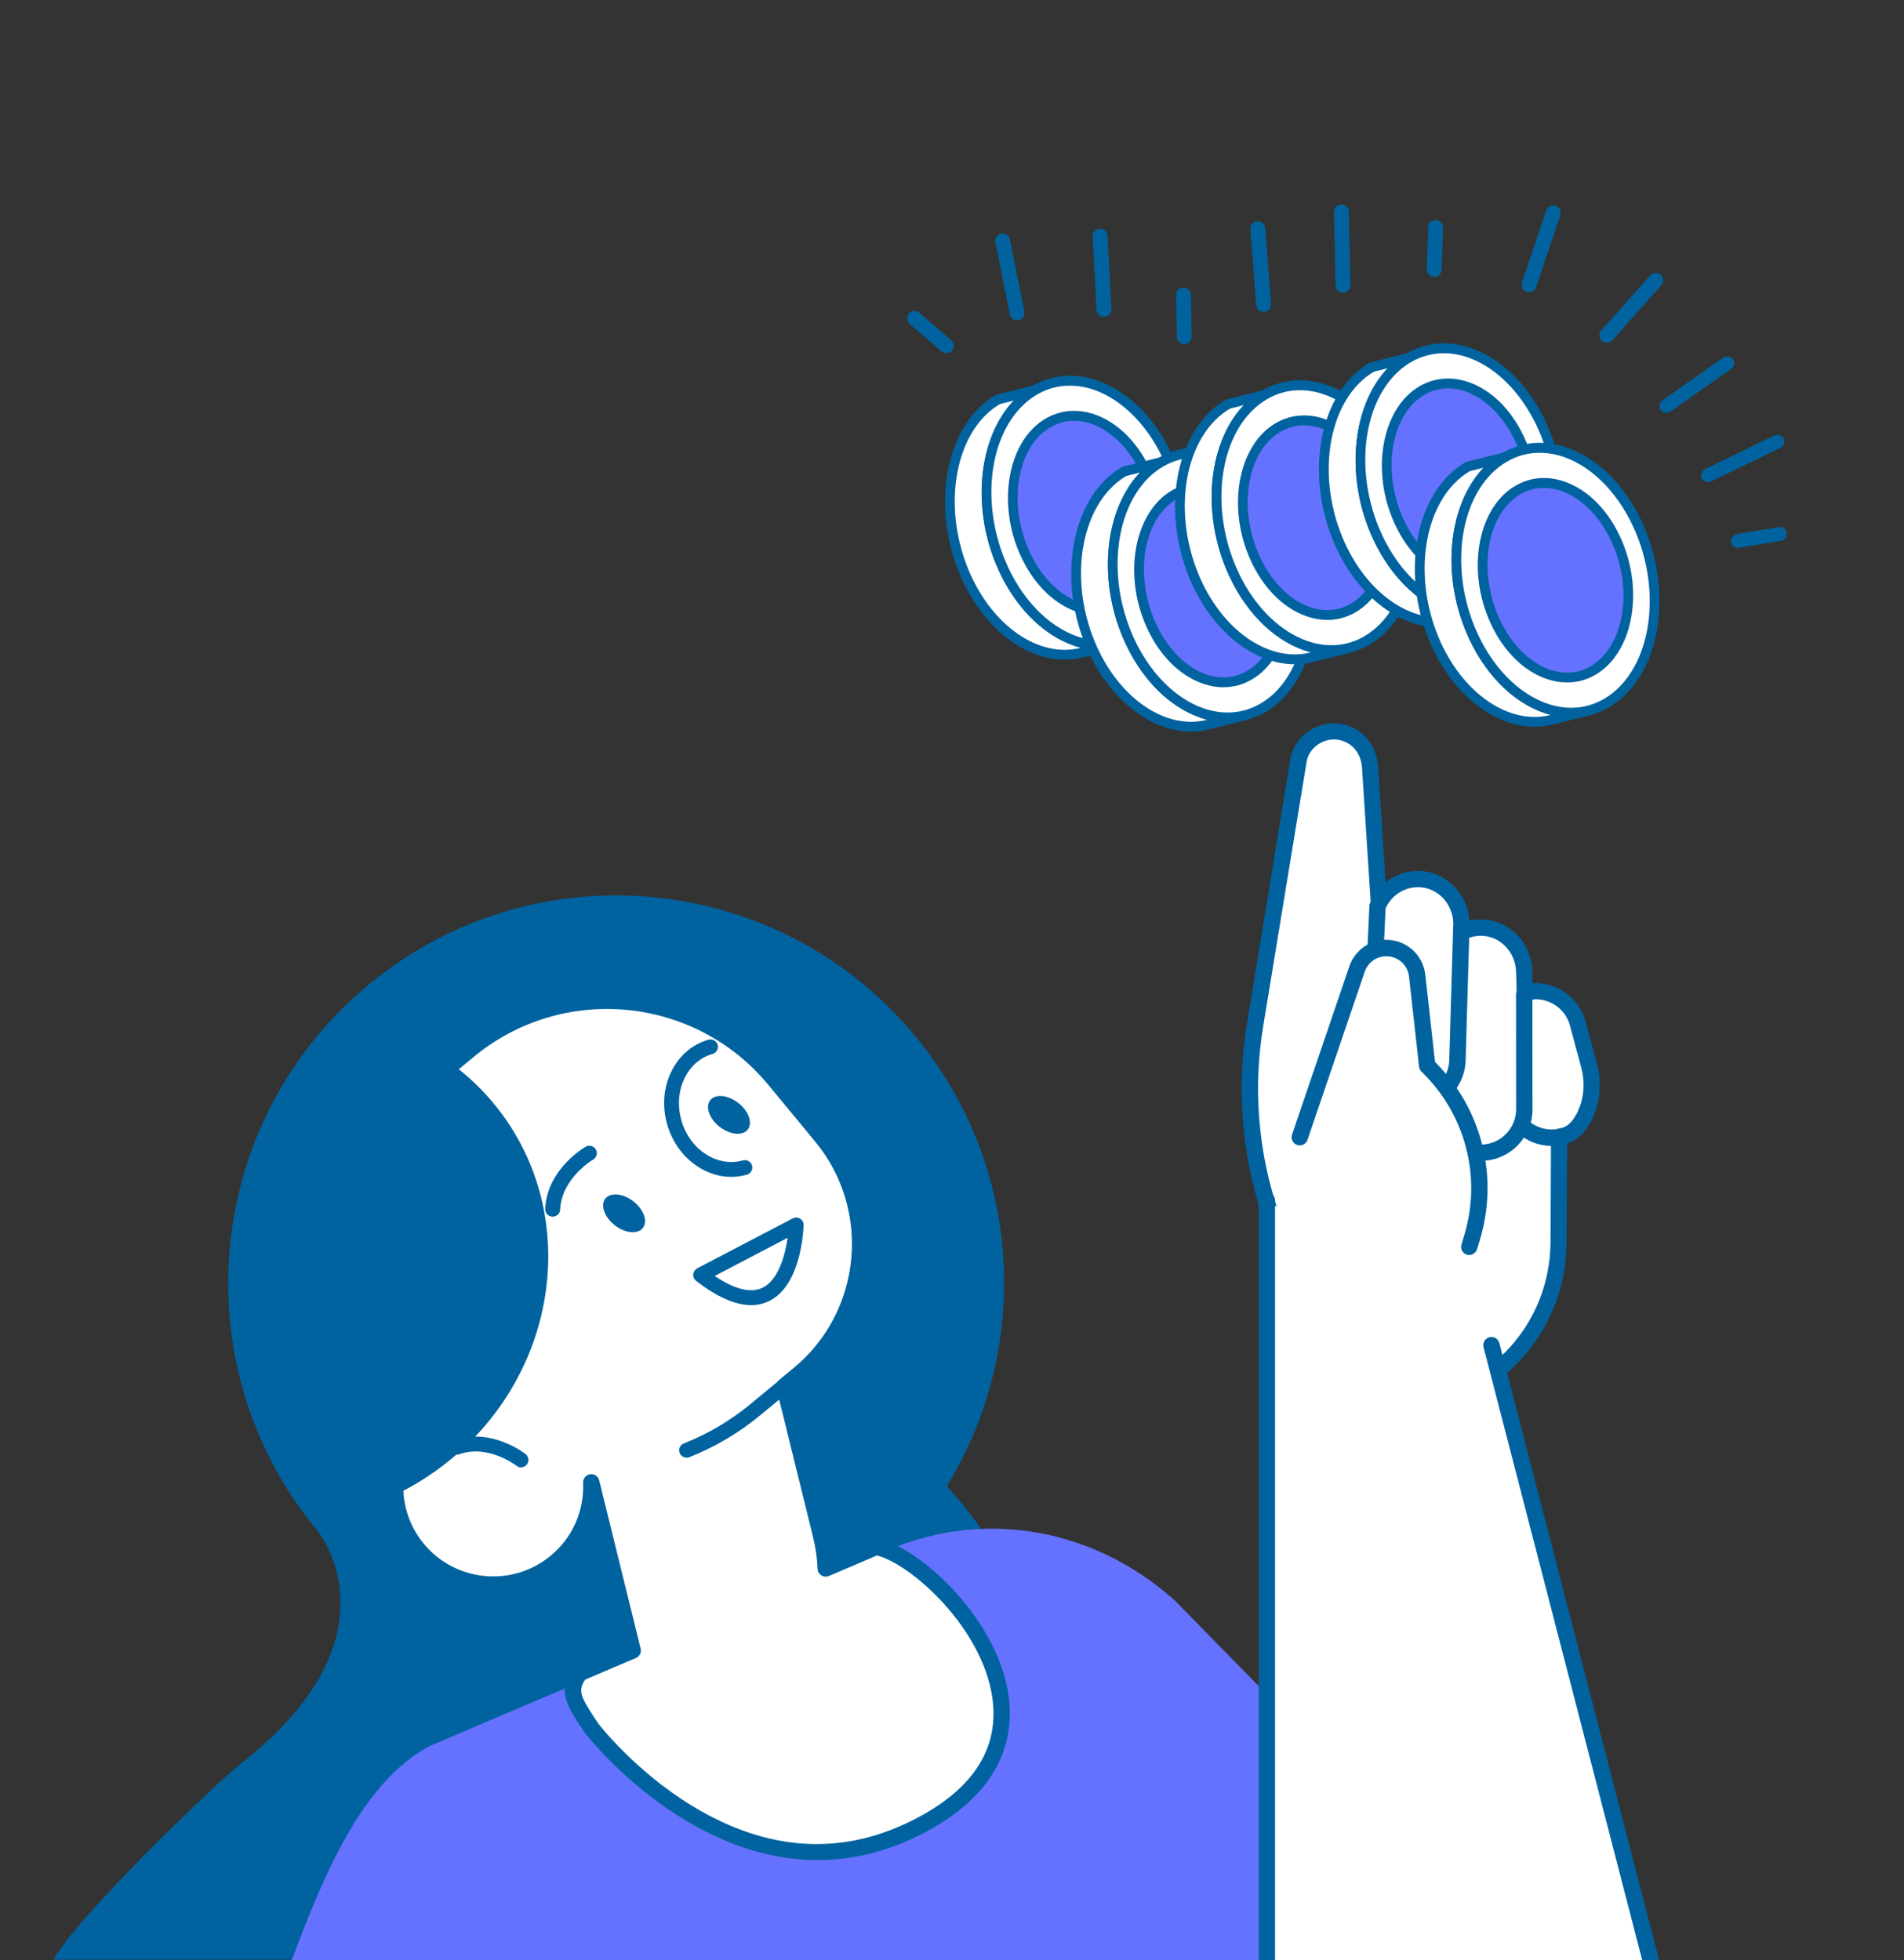 <?xml version="1.0" encoding="utf-8"?>
<!-- Generator: Adobe Illustrator 27.1.0, SVG Export Plug-In . SVG Version: 6.00 Build 0)  -->
<svg version="1.1" id="Calque_1" xmlns="http://www.w3.org/2000/svg" xmlns:xlink="http://www.w3.org/1999/xlink" x="0px" y="0px"
	 viewBox="0 0 233.07 239.98" style="enable-background:new 0 0 233.07 239.98;" xml:space="preserve">
<rect x="0" y="0" width="233.07" height="239.98" fill="#333333" stroke="none"/>
<style type="text/css">
	.st0{fill:#FFFFFF;}
	.st1{fill:#00639F;}
	.st2{fill:#6572FF;}
	.st3{fill:#00D3F3;}
	.st4{fill:none;}
</style>
<g>
	<path class="st1" d="M125.49,230.7c-0.98,3.24-2.06,6.32-3.25,9.23H6.56c2.69-5.07,19.65-21.44,23.01-24.08
		c19.4-15.25,9.81-27.81,9.27-28.47c-16.71-20.21-13.88-50.15,6.33-66.86c20.21-16.71,50.15-13.88,66.86,6.33
		c13.29,16.07,14.21,38.28,3.87,55.11c0.57,0.62,1.13,1.26,1.68,1.92C128.77,197.44,131.18,215.33,125.49,230.7z"/>
	<path class="st2" d="M187,240.07L143.86,196c-10.64-9.57-25.21-11.54-37.57-5.07L52.7,213.72c-8.59,4.49-13.33,16.56-17.02,26.35
		l0,0H187z"/>
	<g>
		<g>
			<path class="st0" d="M172.21,172.23l-4.62-4.46c-11.3-10.92-16.52-26.69-13.98-42.2l5.36-32.66c0.71-2.84,3.93-4.21,6.46-2.78
				c1.35,0.76,2.16,2.22,2.26,3.77l1.08,16.73c0.9-1.85,2.84-3.1,5.08-2.98c2.79,0.15,4.94,2.55,5.03,5.34l0.03,1.14
				c0.91-0.44,1.96-0.64,3.09-0.49c2.59,0.36,4.48,2.66,4.56,5.28l0.08,2.63c2.82-0.73,5.71,0.94,6.47,3.76l1.38,5.11
				c0.59,2.18,0.4,4.53-0.67,6.51c-0.92,1.71-1.96,2.11-2.98,2.29l-0.06,12.87C190.74,162.59,182.68,171.33,172.21,172.23
				L172.21,172.23z"/>
			<path class="st1" d="M171.52,172.95l-4.62-4.46c-11.53-11.15-16.86-27.25-14.27-43.08l5.37-32.74c0.42-1.65,1.55-2.99,3.12-3.66
				c1.57-0.67,3.32-0.58,4.8,0.25c1.61,0.9,2.64,2.61,2.77,4.57l0.92,14.19c1.19-0.95,2.71-1.46,4.3-1.38
				c3.18,0.17,5.76,2.82,5.96,6.09c0.74-0.17,1.51-0.2,2.27-0.09c3.05,0.43,5.33,3.05,5.42,6.24l0.05,1.5
				c2.92-0.16,5.68,1.73,6.47,4.66l1.38,5.11c0.68,2.51,0.41,5.09-0.76,7.25c-0.88,1.63-1.9,2.29-2.87,2.61l-0.06,12.09
				c-0.05,11.1-8.43,20.18-19.49,21.13c-0.03,0-0.06,0-0.09,0C171.96,173.23,171.71,173.13,171.52,172.95z M186.91,122.51
				c-0.29,0.08-0.61,0.01-0.85-0.17c-0.24-0.18-0.39-0.47-0.4-0.77l-0.08-2.63c-0.07-2.18-1.66-4.03-3.7-4.32
				c-0.86-0.12-1.73,0.01-2.51,0.39c-0.31,0.15-0.66,0.13-0.96-0.04c-0.29-0.18-0.47-0.49-0.48-0.83l-0.03-1.14
				c-0.07-2.33-1.86-4.25-4.08-4.37c-1.75-0.09-3.36,0.86-4.13,2.42c-0.2,0.41-0.65,0.63-1.09,0.54c-0.44-0.09-0.78-0.46-0.8-0.92
				l-1.08-16.73c-0.08-1.26-0.75-2.4-1.76-2.96c-0.94-0.53-2.04-0.59-3.03-0.16c-0.99,0.43-1.71,1.27-1.95,2.23l-5.36,32.66
				c-2.49,15.18,2.63,30.63,13.69,41.32l4.28,4.14c9.79-1.07,17.16-9.2,17.21-19.11l0.06-12.87c0-0.49,0.35-0.9,0.83-0.98
				c0.76-0.13,1.51-0.37,2.27-1.78c0.92-1.71,1.13-3.76,0.59-5.78l-1.38-5.11c-0.52-1.92-2.27-3.19-4.18-3.19
				C187.63,122.37,187.27,122.42,186.91,122.51z"/>
		</g>
		<g>
			<path class="st1" d="M177.16,134.09c0.28,0,0.57-0.12,0.76-0.35c0.94-1.12,1.47-2.54,1.49-4l0.47-16.11
				c0.02-0.55-0.42-1.01-0.97-1.03c-0.59-0.01-1.01,0.42-1.03,0.97l-0.47,16.13c-0.01,1.02-0.38,1.99-1.02,2.75
				c-0.36,0.42-0.3,1.05,0.12,1.41C176.7,134.02,176.93,134.09,177.16,134.09z"/>
		</g>
		<g>
			<path class="st1" d="M168.38,117.17c0.53,0,0.97-0.42,1-0.95l0.24-5.22c0.03-0.55-0.4-1.02-0.95-1.04
				c-0.54-0.03-1.02,0.4-1.04,0.95l-0.24,5.22c-0.03,0.55,0.4,1.02,0.95,1.04C168.34,117.17,168.36,117.17,168.38,117.17z"/>
		</g>
		<g>
			<path class="st1" d="M189.95,140.3c0.55,0,1.11-0.07,1.65-0.22c0.53-0.14,0.85-0.69,0.71-1.23c-0.14-0.53-0.69-0.85-1.23-0.71
				c-1.43,0.38-2.94,0.02-4.04-0.98c-0.41-0.37-1.04-0.34-1.41,0.07c-0.37,0.41-0.34,1.04,0.07,1.41
				C186.88,139.72,188.4,140.3,189.95,140.3z"/>
		</g>
		<g>
			<path class="st1" d="M179.85,153.65c0.43,0,0.82-0.28,0.96-0.71l0.32-1.06c2.37-7.79,0.28-16.13-5.47-21.87l-1.19-10.68
				c-0.22-2-1.69-3.67-3.65-4.13c-2.42-0.58-4.85,0.76-5.65,3.12l-7.01,20.59c-0.18,0.52,0.1,1.09,0.62,1.27
				c0.52,0.18,1.09-0.1,1.27-0.62l7.01-20.59c0.47-1.37,1.88-2.15,3.29-1.82c1.14,0.27,2,1.24,2.13,2.41l1.23,11.04
				c0.03,0.23,0.13,0.45,0.3,0.61c5.4,5.22,7.4,12.92,5.21,20.1l-0.32,1.06c-0.16,0.53,0.14,1.09,0.66,1.25
				C179.66,153.64,179.76,153.65,179.85,153.65z"/>
		</g>
		<g>
			<path class="st1" d="M181.27,142.13c0.06,0,0.13,0,0.19,0c3.48-0.11,6.23-3.03,6.13-6.51l-0.01-13.85c0-0.55-0.45-1-1-1h0
				c-0.55,0-1,0.45-1,1l0.01,13.88c0.07,2.41-1.81,4.41-4.19,4.48c-0.21,0.01-0.42,0-0.62-0.03c-0.54-0.06-1.04,0.33-1.1,0.88
				c-0.06,0.55,0.33,1.04,0.88,1.11C180.8,142.12,181.03,142.13,181.27,142.13z"/>
		</g>
	</g>
	<polygon class="st0" points="182.57,164.69 202.08,240.07 194.13,240.07 181.46,240.07 155.08,240.07 155.08,146.96 	"/>
	<g>
		<path class="st0" d="M155.08,240.07v-93.11V240.07z"/>
		<path class="st1" d="M155.08,241.07c0.55,0,1-0.45,1-1v-93.11c0-0.55-0.45-1-1-1c-0.55,0-1,0.45-1,1v93.11
			C154.08,240.62,154.52,241.07,155.08,241.07z"/>
	</g>
	<g>
		<path class="st0" d="M182.57,164.69l19.51,75.38L182.57,164.69z"/>
		<path class="st1" d="M202.08,241.07c0.08,0,0.17-0.01,0.25-0.03c0.53-0.14,0.86-0.68,0.72-1.22l-19.51-75.38
			c-0.14-0.53-0.68-0.86-1.22-0.72c-0.53,0.14-0.86,0.68-0.72,1.22l19.51,75.38C201.22,240.77,201.63,241.07,202.08,241.07z"/>
	</g>
	<g>
		<path class="st0" d="M57.36,128.6l-15.42,12.75c-5.44,4.5-6.22,12.64-1.71,18.08l6.11,7.39c1.89,2.29,4.02,4.26,6.33,5.91
			c-5.09,4.24-5.79,11.79-1.57,16.9c4.23,5.12,11.81,5.84,16.93,1.6c3.01-2.49,4.48-6.13,4.34-9.76l5.07,20.59l-6.44,2.74
			c-1.74,2.19-0.7,3.62,1.39,6.76c0,0,18.07,23.8,40.5,11.8c21.27-11.38,2.09-32.45-5.63-33.98l-6.19,2.63
			c-0.06-1.36-0.25-2.74-0.59-4.12l-4.48-18.19l1.78-1.47c8.77-7.25,10.01-20.37,2.76-29.14l-5.75-6.96
			C85.48,120.88,68.63,119.28,57.36,128.6z"/>
		<path class="st1" d="M71.57,212.13l-0.19-0.28c-1.98-2.98-3.3-4.95-1.15-7.65c0.1-0.13,0.24-0.23,0.39-0.3l5.65-2.4l-3.69-14.97
			c-0.78,2.12-2.11,4.01-3.91,5.5c-5.54,4.58-13.76,3.8-18.34-1.74c-4.29-5.19-3.87-12.76,0.77-17.46c-2.04-1.57-3.9-3.37-5.54-5.35
			l-6.11-7.39c-2.35-2.84-3.45-6.44-3.1-10.13c0.35-3.69,2.11-7.02,4.94-9.37l15.42-12.75c11.72-9.69,29.15-8.04,38.84,3.68
			l5.75,6.96c7.62,9.22,6.33,22.92-2.89,30.55l-1.29,1.07l4.33,17.58c0.23,0.95,0.4,1.92,0.51,2.89l4.91-2.09
			c0.19-0.08,0.39-0.1,0.59-0.06c2.67,0.53,6.28,2.99,9.42,6.42c3.6,3.94,5.93,8.43,6.56,12.63c0.72,4.82-0.45,11.64-10.06,16.79
			c-4.65,2.48-9.11,3.48-13.29,3.48C83.65,227.73,71.75,212.37,71.57,212.13z M101.47,192.95c-0.3,0.13-0.65,0.1-0.93-0.07
			c-0.28-0.18-0.45-0.48-0.46-0.8c-0.05-1.32-0.24-2.64-0.56-3.92l-4.48-18.19c-0.09-0.37,0.04-0.77,0.33-1.01l1.78-1.47
			c8.37-6.92,9.55-19.36,2.63-27.73l-5.75-6.96c-8.99-10.87-25.15-12.4-36.03-3.41l0,0l-15.42,12.75c-2.43,2.01-3.93,4.85-4.23,8.01
			c-0.3,3.16,0.64,6.24,2.65,8.66l6.11,7.39c1.79,2.17,3.86,4.1,6.15,5.73c0.25,0.18,0.41,0.47,0.42,0.78
			c0.01,0.31-0.12,0.61-0.36,0.8c-4.65,3.88-5.3,10.83-1.44,15.5c3.88,4.69,10.84,5.34,15.52,1.47c2.67-2.2,4.12-5.47,3.98-8.95
			c-0.02-0.51,0.35-0.96,0.86-1.03c0.51-0.07,0.99,0.25,1.11,0.75l5.07,20.59c0.12,0.48-0.13,0.97-0.58,1.16l-6.19,2.63
			c-1,1.38-0.52,2.21,1.4,5.11l0.15,0.23c0.04,0.06,4.52,5.89,11.61,10.18c9.38,5.68,18.67,6.13,27.62,1.34
			c6.9-3.69,9.93-8.64,9.03-14.73c-1.26-8.46-9.83-16.2-14.1-17.32L101.47,192.95z"/>
	</g>
	<g>
		<path class="st1" d="M84.05,178.47c0.11,0,0.22-0.02,0.33-0.06c3.13-1.24,6.04-2.96,8.65-5.11l12.5-10.34
			c0.39-0.32,0.44-0.89,0.12-1.28c-0.32-0.39-0.89-0.44-1.28-0.12l-12.5,10.34c-2.46,2.03-5.2,3.66-8.16,4.82
			c-0.47,0.18-0.7,0.71-0.51,1.18C83.34,178.25,83.69,178.47,84.05,178.47z"/>
	</g>
	<path class="st1" d="M40.77,124.68c-15.74,16.77-17.26,42.79-3,61.35c6.14-0.65,12.24-3.08,17.45-7.39
		c13.52-11.18,15.86-30.67,5.22-43.53C55.37,128.99,48.27,125.48,40.77,124.68z"/>
	<g>
		<path class="st1" d="M63.77,179.66c0.27,0,0.54-0.12,0.72-0.35c0.31-0.39,0.24-0.96-0.15-1.28c-0.17-0.13-4.23-3.28-8.69-1.7
			c-0.47,0.17-0.72,0.69-0.55,1.16c0.17,0.47,0.69,0.72,1.16,0.55c3.5-1.24,6.92,1.39,6.96,1.41
			C63.38,179.59,63.58,179.66,63.77,179.66z"/>
	</g>
	<path class="st1" d="M75.25,150.01c1.27,0.99,2.81,1.14,3.44,0.34c0.63-0.81,0.12-2.27-1.15-3.26c-1.27-0.99-2.81-1.14-3.44-0.34
		C73.47,147.55,73.98,149.01,75.25,150.01z"/>
	<path class="st1" d="M88.09,137.96c1.27,0.99,2.81,1.14,3.44,0.34c0.63-0.81,0.12-2.27-1.15-3.26c-1.27-0.99-2.81-1.14-3.44-0.34
		C86.31,135.51,86.82,136.97,88.09,137.96z"/>
	<g>
		<path class="st1" d="M67.66,148.96c0.48,0,0.89-0.38,0.91-0.87c0.17-3.84,4-6.1,4.04-6.12c0.43-0.25,0.58-0.81,0.33-1.24
			c-0.25-0.43-0.8-0.59-1.24-0.34c-0.19,0.11-4.75,2.77-4.96,7.62c-0.02,0.5,0.37,0.93,0.87,0.95
			C67.64,148.96,67.65,148.96,67.66,148.96z"/>
	</g>
	<g>
		<path class="st1" d="M85.21,156.82c-0.24-0.19-0.38-0.49-0.35-0.8c0.03-0.31,0.21-0.58,0.48-0.73l11.7-6.12
			c0.29-0.15,0.63-0.14,0.9,0.03c0.27,0.17,0.44,0.47,0.43,0.79c-0.01,0.3-0.21,7.39-4.26,9.32c-0.67,0.32-1.39,0.48-2.16,0.48
			C90.02,159.79,87.77,158.8,85.21,156.82z M87.49,156.22c2.44,1.65,4.4,2.13,5.84,1.45c1.95-0.93,2.78-3.97,3.08-6.12L87.49,156.22
			z"/>
	</g>
	<g>
		<path class="st1" d="M89.5,144.09c0.65,0,1.29-0.09,1.93-0.27c0.48-0.14,0.76-0.64,0.63-1.12c-0.14-0.48-0.64-0.76-1.12-0.63
			c-1.5,0.43-3.1,0.16-4.51-0.74c-1.45-0.92-2.52-2.4-3.02-4.16c-0.5-1.76-0.37-3.58,0.37-5.13c0.72-1.51,1.95-2.58,3.44-3
			c0.48-0.14,0.76-0.64,0.63-1.12c-0.14-0.48-0.64-0.76-1.12-0.63c-2,0.57-3.63,1.98-4.58,3.96c-0.94,1.95-1.11,4.23-0.48,6.41
			c0.62,2.19,1.97,4.03,3.79,5.2C86.72,143.67,88.11,144.09,89.5,144.09z"/>
	</g>
</g>
<g>
	<g>
		<g>
			<g>
				<path class="st0" d="M136.9,78.78l-4.49,1.13c-5.33,1.34-11.41-2.66-14.42-9.93c-3.45-8.31-1.58-17.74,4.18-21.07l4.49-1.13
					c-5.75,3.33-7.62,12.76-4.17,21.07C125.49,76.12,131.58,80.12,136.9,78.78z"/>
				<path class="st1" d="M117.44,70.21c-3.55-8.57-1.56-18.36,4.43-21.83c0.05-0.03,0.1-0.05,0.15-0.06l4.49-1.13
					c0.29-0.07,0.59,0.08,0.71,0.36c0.11,0.28,0,0.6-0.26,0.75c-5.49,3.18-7.25,12.29-3.92,20.32c2.83,6.84,8.6,10.86,13.72,9.57
					l0,0c0.32-0.08,0.65,0.11,0.73,0.44c0.08,0.32-0.11,0.65-0.44,0.73c0,0,0,0,0,0l-4.49,1.13c-0.73,0.18-1.48,0.27-2.22,0.27
					C125.28,80.77,120.11,76.66,117.44,70.21z M121.92,69.08c-3.06-7.38-2.01-15.66,2.17-20.04l-1.69,0.43
					c-5.43,3.21-7.16,12.29-3.85,20.28c2.83,6.84,8.61,10.86,13.72,9.57l0.06-0.01C128.13,78.22,124.15,74.46,121.92,69.08z"/>
			</g>
		</g>
		<g>
			<g>
				<path class="st0" d="M122.48,68.85c3.44,8.31,10.9,12.35,16.65,9.02c5.75-3.33,7.62-12.76,4.17-21.07
					c-3.45-8.31-10.9-12.35-16.65-9.02C120.9,51.11,119.03,60.54,122.48,68.85z"/>
				<path class="st1" d="M131.54,79.08c-4.04-1.37-7.55-5.01-9.61-10c-3.55-8.57-1.56-18.36,4.43-21.83l0,0
					c2.4-1.39,5.13-1.63,7.89-0.69c4.04,1.37,7.55,5.01,9.62,10c3.55,8.57,1.56,18.36-4.43,21.83c-1.44,0.83-3,1.25-4.61,1.25
					C133.74,79.64,132.64,79.46,131.54,79.08z M126.96,48.3L126.96,48.3c-5.49,3.18-7.25,12.29-3.92,20.32
					c1.9,4.6,5.23,8.08,8.89,9.32c2.43,0.82,4.81,0.62,6.9-0.59c5.49-3.18,7.25-12.29,3.92-20.32c-1.91-4.6-5.23-8.08-8.89-9.32
					c-0.97-0.33-1.94-0.49-2.89-0.49C129.56,47.21,128.21,47.57,126.96,48.3z"/>
			</g>
		</g>
		<g>
			<path class="st2" d="M128.31,51.77c4.22-2.44,9.7,0.52,12.23,6.63c2.53,6.11,1.16,13.04-3.07,15.48
				c-4.22,2.45-9.7-0.52-12.23-6.63C122.71,61.14,124.08,54.21,128.31,51.77z"/>
			<path class="st1" d="M131.85,74.92c-3.02-1.02-5.63-3.73-7.16-7.44c-2.64-6.36-1.15-13.65,3.32-16.24l0,0
				c1.8-1.04,3.85-1.22,5.93-0.52c3.02,1.02,5.63,3.73,7.16,7.44c2.64,6.37,1.15,13.65-3.32,16.24c-1.08,0.63-2.25,0.94-3.47,0.94
				C133.5,75.34,132.68,75.2,131.85,74.92z M128.61,52.29c-3.97,2.3-5.23,8.9-2.81,14.73c1.38,3.34,3.79,5.86,6.43,6.76
				c1.74,0.59,3.45,0.44,4.94-0.42c3.97-2.3,5.23-8.9,2.81-14.73c-1.38-3.34-3.79-5.86-6.43-6.76c-0.7-0.24-1.39-0.35-2.07-0.35
				C130.47,51.51,129.5,51.77,128.61,52.29z"/>
		</g>
	</g>
	<g>
		<g>
			<g>
				<path class="st0" d="M152.36,87.58l-4.49,1.13c-5.33,1.34-11.41-2.66-14.42-9.93c-3.45-8.31-1.58-17.74,4.18-21.07l4.49-1.13
					c-5.75,3.33-7.62,12.76-4.17,21.07C140.95,84.92,147.03,88.93,152.36,87.58z"/>
				<path class="st1" d="M132.89,79.02c-3.55-8.57-1.56-18.36,4.43-21.83c0.05-0.03,0.1-0.05,0.15-0.06l4.49-1.13
					c0.29-0.07,0.59,0.08,0.71,0.36c0.11,0.28,0,0.6-0.26,0.75c-5.49,3.18-7.25,12.29-3.92,20.32c2.83,6.84,8.6,10.86,13.72,9.57
					l0,0c0.32-0.08,0.65,0.11,0.73,0.44c0.08,0.32-0.11,0.65-0.44,0.73c0,0,0,0,0,0l-4.49,1.13c-0.73,0.18-1.48,0.27-2.22,0.27
					C140.74,89.57,135.56,85.46,132.89,79.02z M137.38,77.89c-3.06-7.38-2.01-15.66,2.17-20.04l-1.69,0.43
					c-5.43,3.21-7.16,12.29-3.85,20.28c2.83,6.84,8.61,10.86,13.72,9.57l0.06-0.01C143.59,87.02,139.61,83.27,137.38,77.89z"/>
			</g>
		</g>
		<g>
			<g>
				<path class="st0" d="M137.94,77.65c3.44,8.31,10.9,12.35,16.65,9.02c5.75-3.33,7.62-12.76,4.17-21.07
					c-3.45-8.31-10.9-12.35-16.65-9.02C136.36,59.91,134.49,69.34,137.94,77.65z"/>
				<path class="st1" d="M146.99,87.89c-4.04-1.37-7.55-5.01-9.61-10c-3.55-8.57-1.56-18.36,4.43-21.83l0,0
					c2.4-1.39,5.13-1.63,7.89-0.69c4.04,1.37,7.55,5.01,9.62,10c3.55,8.57,1.56,18.36-4.43,21.83c-1.44,0.83-3,1.25-4.61,1.25
					C149.2,88.45,148.1,88.26,146.99,87.89z M142.41,57.1L142.41,57.1c-5.49,3.18-7.25,12.29-3.92,20.32
					c1.9,4.6,5.23,8.08,8.89,9.32c2.43,0.82,4.81,0.62,6.9-0.59c5.49-3.18,7.25-12.29,3.92-20.32c-1.91-4.6-5.23-8.08-8.89-9.32
					c-0.97-0.33-1.94-0.49-2.89-0.49C145.02,56.02,143.66,56.38,142.41,57.1z"/>
			</g>
		</g>
		<g>
			<path class="st2" d="M143.77,60.57c4.22-2.44,9.7,0.52,12.23,6.63c2.53,6.11,1.16,13.04-3.07,15.48
				c-4.22,2.45-9.7-0.52-12.23-6.63C138.17,69.95,139.54,63.02,143.77,60.57z"/>
			<path class="st1" d="M147.3,83.72c-3.02-1.02-5.63-3.73-7.16-7.44c-2.64-6.36-1.15-13.65,3.32-16.24l0,0
				c1.8-1.04,3.85-1.22,5.93-0.52c3.02,1.02,5.63,3.73,7.16,7.44c2.64,6.37,1.15,13.65-3.32,16.24c-1.08,0.63-2.25,0.94-3.47,0.94
				C148.96,84.15,148.13,84.01,147.3,83.72z M144.07,61.09c-3.97,2.3-5.23,8.9-2.81,14.73c1.38,3.34,3.79,5.86,6.43,6.76
				c1.74,0.59,3.45,0.44,4.94-0.42c3.97-2.3,5.23-8.9,2.81-14.73c-1.38-3.34-3.79-5.86-6.43-6.76c-0.7-0.24-1.39-0.35-2.07-0.35
				C145.93,60.32,144.96,60.58,144.07,61.09z"/>
		</g>
	</g>
	<g>
		<g>
			<g>
				<path class="st0" d="M165.06,79.34l-4.49,1.13c-5.33,1.34-11.41-2.66-14.42-9.93c-3.45-8.31-1.58-17.74,4.18-21.07l4.49-1.13
					c-5.75,3.33-7.62,12.76-4.17,21.07C153.66,76.68,159.74,80.68,165.06,79.34z"/>
				<path class="st1" d="M145.6,70.78c-3.55-8.57-1.56-18.36,4.43-21.83c0.05-0.03,0.1-0.05,0.15-0.06l4.49-1.13
					c0.29-0.07,0.59,0.08,0.71,0.36c0.11,0.28,0,0.6-0.26,0.75c-5.49,3.18-7.25,12.29-3.92,20.32c2.83,6.84,8.6,10.86,13.72,9.57
					l0,0c0.32-0.08,0.65,0.11,0.73,0.44c0.08,0.32-0.11,0.65-0.44,0.73c0,0,0,0,0,0l-4.49,1.13c-0.73,0.18-1.48,0.27-2.22,0.27
					C153.44,81.33,148.27,77.22,145.6,70.78z M150.08,69.64c-3.06-7.38-2.01-15.66,2.17-20.04l-1.69,0.43
					c-5.43,3.21-7.16,12.29-3.85,20.28c2.83,6.84,8.61,10.86,13.72,9.57l0.06-0.01C156.29,78.78,152.31,75.02,150.08,69.64z"/>
			</g>
		</g>
		<g>
			<g>
				<path class="st0" d="M150.64,69.41c3.44,8.31,10.9,12.35,16.65,9.02c5.75-3.33,7.62-12.76,4.17-21.07
					c-3.45-8.31-10.9-12.35-16.65-9.02C149.07,51.67,147.2,61.1,150.64,69.41z"/>
				<path class="st1" d="M159.7,79.64c-4.04-1.37-7.55-5.01-9.61-10c-3.55-8.57-1.56-18.36,4.43-21.83l0,0
					c2.4-1.39,5.13-1.63,7.89-0.69c4.04,1.37,7.55,5.01,9.62,10c3.55,8.57,1.56,18.36-4.43,21.83c-1.44,0.83-3,1.25-4.61,1.25
					C161.91,80.21,160.8,80.02,159.7,79.64z M155.12,48.86L155.12,48.86c-5.49,3.18-7.25,12.29-3.92,20.32
					c1.9,4.6,5.23,8.08,8.89,9.32c2.43,0.82,4.81,0.62,6.9-0.59c5.49-3.18,7.25-12.29,3.92-20.32c-1.91-4.6-5.23-8.08-8.89-9.32
					c-0.97-0.33-1.94-0.49-2.89-0.49C157.72,47.77,156.37,48.14,155.12,48.86z"/>
			</g>
		</g>
		<g>
			<path class="st2" d="M156.47,52.33c4.22-2.44,9.7,0.52,12.23,6.63c2.53,6.11,1.16,13.04-3.07,15.48
				c-4.22,2.45-9.7-0.52-12.23-6.63C150.87,61.71,152.24,54.77,156.47,52.33z"/>
			<path class="st1" d="M160.01,75.48c-3.02-1.02-5.63-3.73-7.16-7.44c-2.64-6.36-1.15-13.65,3.32-16.24l0,0
				c1.8-1.04,3.85-1.22,5.93-0.52c3.02,1.02,5.63,3.73,7.16,7.44c2.64,6.37,1.15,13.65-3.32,16.24c-1.08,0.63-2.25,0.94-3.47,0.94
				C161.66,75.9,160.84,75.76,160.01,75.48z M156.77,52.85c-3.97,2.3-5.23,8.9-2.81,14.73c1.38,3.34,3.79,5.86,6.43,6.76
				c1.74,0.59,3.45,0.44,4.94-0.42c3.97-2.3,5.23-8.9,2.81-14.73c-1.38-3.34-3.79-5.86-6.43-6.76c-0.7-0.24-1.39-0.35-2.07-0.35
				C158.63,52.07,157.66,52.33,156.77,52.85z"/>
		</g>
	</g>
	<g>
		<g>
			<g>
				<path class="st0" d="M182.68,74.81l-4.49,1.13c-5.33,1.34-11.41-2.66-14.42-9.93c-3.45-8.31-1.58-17.74,4.18-21.07l4.49-1.13
					c-5.75,3.33-7.62,12.76-4.17,21.07C171.27,72.16,177.35,76.16,182.68,74.81z"/>
				<path class="st1" d="M163.21,66.25c-3.55-8.57-1.56-18.36,4.43-21.83c0.05-0.03,0.1-0.05,0.15-0.06l4.49-1.13
					c0.29-0.07,0.59,0.08,0.71,0.36c0.11,0.28,0,0.6-0.26,0.75c-5.49,3.18-7.25,12.29-3.92,20.32c2.83,6.84,8.6,10.86,13.72,9.57
					l0,0c0.32-0.08,0.65,0.11,0.73,0.44c0.08,0.32-0.11,0.65-0.44,0.73c0,0,0,0,0,0l-4.49,1.13c-0.73,0.18-1.48,0.27-2.22,0.27
					C171.06,76.8,165.88,72.69,163.21,66.25z M167.7,65.12c-3.06-7.38-2.01-15.66,2.17-20.04l-1.69,0.43
					c-5.43,3.21-7.16,12.29-3.85,20.28c2.83,6.84,8.61,10.86,13.72,9.57l0.06-0.01C173.9,74.25,169.93,70.5,167.7,65.12z"/>
			</g>
		</g>
		<g>
			<g>
				<path class="st0" d="M168.26,64.88c3.44,8.31,10.9,12.35,16.65,9.02c5.75-3.33,7.62-12.76,4.17-21.07
					c-3.45-8.31-10.9-12.35-16.65-9.02C166.68,47.14,164.81,56.57,168.26,64.88z"/>
				<path class="st1" d="M177.31,75.12c-4.04-1.37-7.55-5.01-9.61-10c-3.55-8.57-1.56-18.36,4.43-21.83l0,0
					c2.4-1.39,5.13-1.63,7.89-0.69c4.04,1.37,7.55,5.01,9.62,10c3.55,8.57,1.56,18.36-4.43,21.83c-1.44,0.83-3,1.25-4.61,1.25
					C179.52,75.68,178.42,75.49,177.31,75.12z M172.73,44.33L172.73,44.33c-5.49,3.18-7.25,12.29-3.92,20.32
					c1.9,4.6,5.23,8.08,8.89,9.32c2.43,0.82,4.81,0.62,6.9-0.59c5.49-3.18,7.25-12.29,3.92-20.32c-1.91-4.6-5.23-8.08-8.89-9.32
					c-0.97-0.33-1.94-0.49-2.89-0.49C175.34,43.25,173.98,43.61,172.73,44.33z"/>
			</g>
		</g>
		<g>
			<path class="st2" d="M174.08,47.8c4.22-2.44,9.7,0.52,12.23,6.63c2.53,6.11,1.16,13.04-3.07,15.48
				c-4.22,2.45-9.7-0.52-12.23-6.63C168.48,57.18,169.86,50.25,174.08,47.8z"/>
			<path class="st1" d="M177.62,70.96c-3.02-1.02-5.63-3.73-7.16-7.44c-2.64-6.36-1.15-13.65,3.32-16.24l0,0
				c1.8-1.04,3.85-1.22,5.93-0.52c3.02,1.02,5.63,3.73,7.16,7.44c2.64,6.37,1.15,13.65-3.32,16.24c-1.08,0.63-2.25,0.94-3.47,0.94
				C179.28,71.38,178.45,71.24,177.62,70.96z M174.39,48.32c-3.97,2.3-5.23,8.9-2.81,14.73c1.38,3.34,3.79,5.86,6.43,6.76
				c1.74,0.59,3.45,0.44,4.94-0.42c3.97-2.3,5.23-8.9,2.81-14.73c-1.38-3.34-3.79-5.86-6.43-6.76c-0.7-0.24-1.39-0.35-2.07-0.35
				C176.25,47.55,175.28,47.81,174.39,48.32z"/>
		</g>
	</g>
	<g>
		<g>
			<g>
				<path class="st0" d="M194.42,87l-4.49,1.13c-5.33,1.34-11.41-2.66-14.42-9.93c-3.45-8.31-1.58-17.74,4.18-21.07l4.49-1.13
					c-5.75,3.33-7.62,12.76-4.17,21.07C183.01,84.34,189.09,88.34,194.42,87z"/>
				<path class="st1" d="M174.95,78.43c-3.55-8.57-1.56-18.36,4.43-21.83c0.05-0.03,0.1-0.05,0.15-0.06l4.49-1.13
					c0.29-0.07,0.59,0.08,0.71,0.36c0.11,0.28,0,0.6-0.26,0.75c-5.49,3.18-7.25,12.29-3.92,20.32c2.83,6.84,8.6,10.86,13.72,9.57
					l0,0c0.32-0.08,0.65,0.11,0.73,0.44c0.08,0.32-0.11,0.65-0.44,0.73c0,0,0,0,0,0l-4.49,1.13c-0.73,0.18-1.48,0.27-2.22,0.27
					C182.8,88.99,177.62,84.87,174.95,78.43z M179.44,77.3c-3.06-7.38-2.01-15.66,2.17-20.04l-1.69,0.43
					c-5.43,3.21-7.16,12.29-3.85,20.28c2.83,6.84,8.61,10.86,13.72,9.57l0.06-0.01C185.65,86.44,181.67,82.68,179.44,77.3z"/>
			</g>
		</g>
		<g>
			<g>
				<path class="st0" d="M180,77.07c3.44,8.31,10.9,12.35,16.65,9.02c5.75-3.33,7.62-12.76,4.17-21.07
					c-3.45-8.31-10.9-12.35-16.65-9.02C178.42,59.32,176.55,68.76,180,77.07z"/>
				<path class="st1" d="M189.05,87.3c-4.04-1.37-7.55-5.01-9.61-10c-3.55-8.57-1.56-18.36,4.43-21.83l0,0
					c2.4-1.39,5.13-1.63,7.89-0.69c4.04,1.37,7.55,5.01,9.62,10c3.55,8.57,1.56,18.36-4.43,21.83c-1.44,0.83-3,1.25-4.61,1.25
					C191.26,87.86,190.16,87.67,189.05,87.3z M184.47,56.52L184.47,56.52c-5.49,3.18-7.25,12.29-3.92,20.32
					c1.9,4.6,5.23,8.08,8.89,9.32c2.43,0.82,4.81,0.62,6.9-0.59c5.49-3.18,7.25-12.29,3.92-20.32c-1.91-4.6-5.23-8.08-8.89-9.32
					c-0.97-0.33-1.94-0.49-2.89-0.49C187.08,55.43,185.72,55.79,184.47,56.52z"/>
			</g>
		</g>
		<g>
			<path class="st2" d="M185.83,59.98c4.22-2.44,9.7,0.52,12.23,6.63c2.53,6.11,1.16,13.04-3.07,15.48
				c-4.22,2.45-9.7-0.52-12.23-6.63C180.23,69.36,181.6,62.43,185.83,59.98z"/>
			<path class="st1" d="M189.36,83.14c-3.02-1.02-5.63-3.73-7.16-7.44c-2.64-6.36-1.15-13.65,3.32-16.24l0,0
				c1.8-1.04,3.85-1.22,5.93-0.52c3.02,1.02,5.63,3.73,7.16,7.44c2.64,6.37,1.15,13.65-3.32,16.24c-1.08,0.63-2.25,0.94-3.47,0.94
				C191.02,83.56,190.19,83.42,189.36,83.14z M186.13,60.51c-3.97,2.3-5.23,8.9-2.81,14.73c1.38,3.34,3.79,5.86,6.43,6.76
				c1.74,0.59,3.45,0.44,4.94-0.42c3.97-2.3,5.23-8.9,2.81-14.73c-1.38-3.34-3.79-5.86-6.43-6.76c-0.7-0.24-1.39-0.35-2.07-0.35
				C187.99,59.73,187.02,59.99,186.13,60.51z"/>
		</g>
	</g>
</g>
<g>
	<path class="st1" d="M134.25,38.11c0.1,0.42,0.49,0.73,0.93,0.7c0.5-0.03,0.89-0.45,0.86-0.96l-0.46-8.99
		c-0.03-0.51-0.45-0.89-0.96-0.86c-0.5,0.03-0.89,0.45-0.86,0.96l0.46,8.99C134.23,38,134.24,38.06,134.25,38.11z"/>
</g>
<g>
	<path class="st1" d="M123.66,38.64c0.16,0.4,0.59,0.65,1.03,0.56c0.49-0.1,0.81-0.58,0.71-1.07l-1.78-8.82
		c-0.1-0.5-0.58-0.81-1.07-0.71c-0.49,0.1-0.81,0.58-0.71,1.07l1.78,8.82C123.63,38.54,123.64,38.59,123.66,38.64z"/>
</g>
<g>
	<path class="st1" d="M111.19,39.47c0.05,0.08,0.11,0.15,0.18,0.21l3.88,3.34c0.38,0.33,0.95,0.29,1.28-0.1
		c0.33-0.38,0.29-0.95-0.1-1.28l-3.88-3.34c-0.38-0.33-0.95-0.29-1.28,0.1C111.01,38.71,110.99,39.14,111.19,39.47z"/>
</g>
<g>
	<path class="st1" d="M154.88,27.93l0.71,9.28c0.04,0.5-0.34,0.94-0.84,0.98c-0.5,0.04-0.94-0.34-0.98-0.84l-0.71-9.28
		c-0.04-0.5,0.34-0.94,0.84-0.98C154.4,27.06,154.84,27.43,154.88,27.93z"/>
</g>
<g>
	<path class="st1" d="M145.74,35.82c0.03,0.09,0.05,0.18,0.05,0.28l0.08,5.12c0.01,0.5-0.39,0.92-0.9,0.92
		c-0.5,0.01-0.92-0.39-0.92-0.9l-0.08-5.12c-0.01-0.5,0.39-0.92,0.9-0.92C145.27,35.19,145.61,35.45,145.74,35.82z"/>
</g>
<g>
	<path class="st1" d="M189.28,25.76l-2.97,8.83c-0.16,0.48,0.1,0.99,0.57,1.15c0.48,0.16,0.99-0.1,1.15-0.57l2.97-8.83
		c0.16-0.48-0.1-0.99-0.57-1.15C189.96,25.03,189.44,25.29,189.28,25.76z"/>
</g>
<g>
	<path class="st1" d="M195.92,40.57c-0.23,0.37-0.17,0.86,0.17,1.16c0.38,0.33,0.95,0.3,1.28-0.07l5.98-6.73
		c0.34-0.38,0.3-0.95-0.07-1.28c-0.38-0.33-0.95-0.3-1.28,0.07l-5.98,6.73C195.98,40.48,195.95,40.52,195.92,40.57z"/>
</g>
<g>
	<path class="st1" d="M163.51,35.11c0.08,0.43,0.46,0.74,0.91,0.73c0.5-0.01,0.9-0.43,0.89-0.93l-0.2-9
		c-0.01-0.51-0.43-0.9-0.93-0.89c-0.5,0.01-0.9,0.43-0.89,0.93l0.2,9C163.49,35,163.5,35.06,163.51,35.11z"/>
</g>
<g>
	<path class="st1" d="M174.87,27.57c-0.03,0.09-0.05,0.18-0.05,0.27l-0.17,5.12c-0.02,0.5,0.38,0.92,0.88,0.94
		c0.5,0.02,0.92-0.38,0.94-0.88l0.17-5.12c0.02-0.5-0.38-0.92-0.88-0.94C175.35,26.95,175,27.2,174.87,27.57z"/>
</g>
<g>
	<path class="st1" d="M217.89,54.86l-8.38,4.06c-0.45,0.22-0.98,0.06-1.19-0.36c-0.2-0.42,0-0.94,0.45-1.16l8.38-4.06
		c0.45-0.22,0.98-0.06,1.19,0.36C218.54,54.12,218.34,54.64,217.89,54.86z"/>
</g>
<g>
	<path class="st1" d="M204.4,50.43c-0.39,0.19-0.86,0.1-1.11-0.24c-0.28-0.38-0.17-0.91,0.24-1.2l7.35-5.17
		c0.42-0.29,0.97-0.22,1.25,0.16c0.28,0.38,0.17,0.91-0.24,1.2l-7.35,5.17C204.5,50.38,204.45,50.4,204.4,50.43z"/>
</g>
<g>
	<path class="st1" d="M218.19,66.15c-0.08,0.04-0.17,0.07-0.27,0.08l-5.02,0.83c-0.49,0.08-0.94-0.23-0.99-0.7
		c-0.06-0.47,0.29-0.91,0.79-0.99l5.02-0.83c0.49-0.08,0.94,0.23,0.99,0.7C218.76,65.62,218.54,65.98,218.19,66.15z"/>
</g>
</svg>
